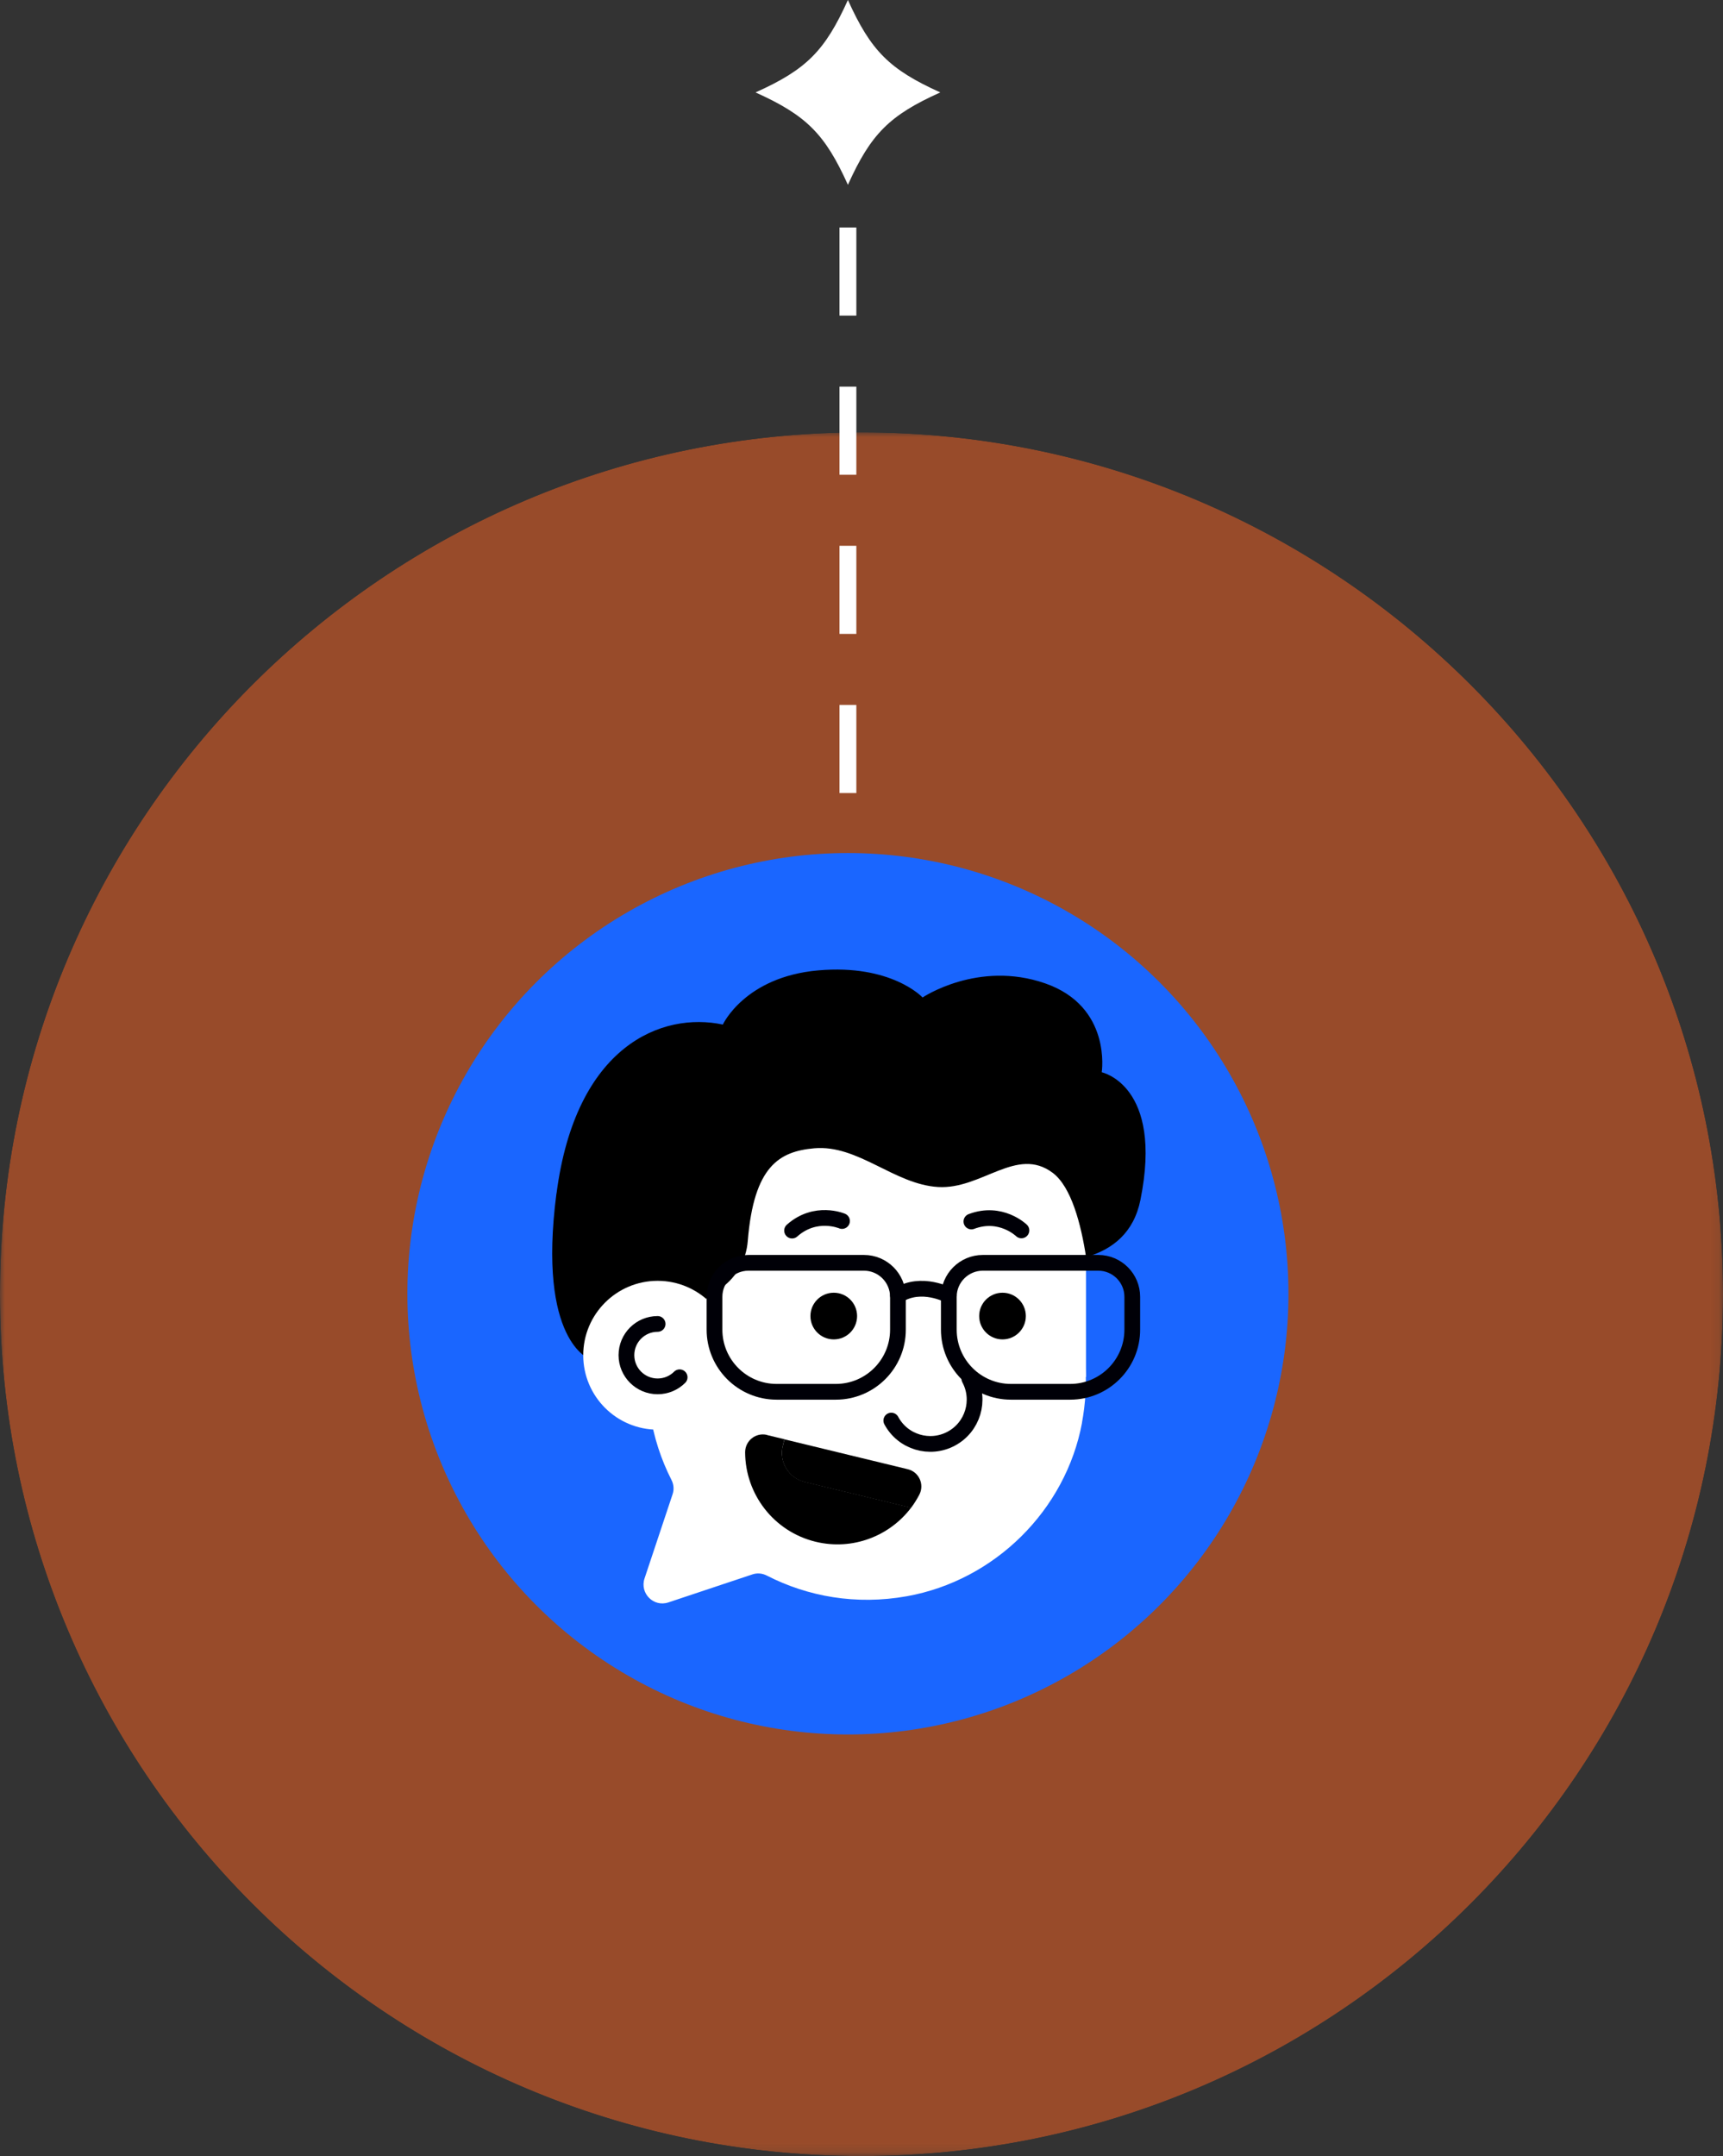 <?xml version="1.0" encoding="UTF-8"?>
<svg id="Capa_2" xmlns="http://www.w3.org/2000/svg" xmlns:xlink="http://www.w3.org/1999/xlink" viewBox="0 0 183.9 230.03">
  <rect x="0" y="0" width="183.9" height="230.03" fill="#333333" stroke="none"/>
  <defs>
    <style>
      .cls-1 {
        fill: url(#Degradado_sin_nombre_24);
      }

      .cls-2 {
        stroke: #fff;
        stroke-dasharray: 9.4 7.58;
        stroke-miterlimit: 10;
        stroke-width: 1.8px;
      }

      .cls-2, .cls-3, .cls-4 {
        fill: none;
      }

      .cls-5 {
        fill: #fff;
      }

      .cls-6 {
        mask: url(#mask);
      }

      .cls-7 {
        fill: url(#Degradado_sin_nombre_25);
      }

      .cls-8 {
        clip-path: url(#clippath-1);
      }

      .cls-9 {
        fill: #1a66ff;
      }

      .cls-4 {
        stroke: #000007;
        stroke-linecap: round;
        stroke-linejoin: round;
        stroke-width: 1.68px;
      }

      .cls-10 {
        clip-path: url(#clippath);
      }

      .cls-11 {
        opacity: .5;
      }
    </style>
    <clipPath id="clippath">
      <rect class="cls-3" x="0" y="46.13" width="183.9" height="183.9"/>
    </clipPath>
    <clipPath id="clippath-1">
      <path class="cls-3" d="M183.9,138.08c0,50.78-41.17,91.95-91.95,91.95S0,188.87,0,138.08,41.17,46.13,91.95,46.13s91.95,41.17,91.95,91.95"/>
    </clipPath>
    <radialGradient id="Degradado_sin_nombre_25" data-name="Degradado sin nombre 25" cx="-2098.24" cy="7164.57" fx="-2098.24" fy="7164.57" r="1" gradientTransform="translate(193023.93 658916.38) scale(91.95 -91.95)" gradientUnits="userSpaceOnUse">
      <stop offset="0" stop-color="#fff"/>
      <stop offset="0" stop-color="#fff"/>
      <stop offset=".54" stop-color="#fff"/>
      <stop offset=".6" stop-color="#d3d3d3"/>
      <stop offset=".71" stop-color="#898989"/>
      <stop offset=".81" stop-color="#4e4e4e"/>
      <stop offset=".9" stop-color="#232323"/>
      <stop offset=".96" stop-color="#090909"/>
      <stop offset="1" stop-color="#000"/>
      <stop offset="1" stop-color="#000"/>
    </radialGradient>
    <mask id="mask" x="0" y="46.13" width="183.9" height="183.9" maskUnits="userSpaceOnUse">
      <rect class="cls-7" x="0" y="46.13" width="183.9" height="183.9"/>
    </mask>
    <radialGradient id="Degradado_sin_nombre_24" data-name="Degradado sin nombre 24" cx="-2098.24" cy="7164.57" fx="-2098.24" fy="7164.57" r="1" gradientTransform="translate(193023.94 658916.44) scale(91.95 -91.95)" gradientUnits="userSpaceOnUse">
      <stop offset="0" stop-color="#fd6421"/>
      <stop offset="0" stop-color="#fd6421"/>
      <stop offset=".54" stop-color="#fd6421"/>
      <stop offset="1" stop-color="#fd6421"/>
      <stop offset="1" stop-color="#fd6421"/>
    </radialGradient>
  </defs>
  <g id="Capa_1-2" data-name="Capa_1">
    <g>
      <g class="cls-11">
        <g class="cls-10">
          <g class="cls-8">
            <g class="cls-6">
              <rect class="cls-1" y="46.13" width="183.9" height="183.9"/>
            </g>
          </g>
        </g>
      </g>
      <line class="cls-2" x1="90.5" y1="101.59" x2="90.5" y2="5.92"/>
      <path class="cls-5" d="M100.36,9.86c-5.43-2.45-7.41-4.43-9.86-9.86-2.45,5.43-4.43,7.42-9.86,9.86,5.43,2.45,7.41,4.43,9.86,9.86,2.45-5.43,4.43-7.42,9.86-9.86"/>
      <g>
        <circle class="cls-9" cx="90.5" cy="138.03" r="47.02"/>
        <g>
          <path class="cls-5" d="M115.49,151.78c-1.74,9.35-9.33,16.84-18.69,18.52-5.43.97-10.58.04-14.95-2.2-.48-.25-1.03-.3-1.54-.13l-8.97,2.99c-1.58.53-3.07-.97-2.55-2.55l3-9c.17-.51.12-1.05-.13-1.53-2.21-4.35-3.11-9.48-2.15-14.88,1.67-9.34,9.15-16.91,18.47-18.66,16.42-3.08,30.55,11.03,27.5,27.45Z"/>
          <rect class="cls-5" x="69.26" y="116.83" width="46.65" height="30.08"/>
          <circle cx="107" cy="140.41" r="2.49"/>
          <circle cx="88.99" cy="140.41" r="2.49"/>
          <path class="cls-4" d="M109.02,131.27s-2.2-2.14-5.34-.95"/>
          <g>
            <path d="M81.86,153.1l1.86.45-.17.72c-.41,1.7.63,3.42,2.34,3.83l11.36,2.75c-2.3,3.04-6.25,4.59-10.19,3.64-4.5-1.09-7.52-5.11-7.53-9.55,0-1.23,1.14-2.14,2.34-1.85Z"/>
            <path d="M83.55,154.28l.17-.72,13.17,3.19c1.2.29,1.8,1.63,1.23,2.72-.26.49-.55.96-.88,1.4l-11.36-2.75c-1.7-.41-2.75-2.13-2.34-3.83Z"/>
          </g>
          <path class="cls-4" d="M107.91,134.72h6.32c3.66,0,6.63,2.97,6.63,6.63v3.5c0,2.01-1.63,3.63-3.63,3.63h-12.32c-2.01,0-3.63-1.63-3.63-3.63v-3.5c0-3.66,2.97-6.63,6.63-6.63Z" transform="translate(222.13 283.21) rotate(-180)"/>
          <path class="cls-4" d="M101.27,138.2s-2.92-1.59-5.43,0"/>
          <path d="M59.4,127.33c2.06-15.82,11.28-19.4,17.75-18.02,0,0,2.34-5.09,10.18-5.78,7.84-.69,11.14,2.89,11.14,2.89,0,0,5.92-3.99,13.07-1.51,7.15,2.48,6.05,9.49,6.05,9.49,0,0,6.6,1.38,4.13,13.62-.7,3.47-2.94,5.28-5.8,6.1-.54-3.51-1.57-7.49-3.56-8.99-3.85-2.89-7.57,1.79-12.24,1.51-4.68-.28-8.53-4.54-13.21-4.13-3.7.33-6.45,1.86-7.1,9.9-.16,1.99-1.17,3.81-2.79,4.98l-5.52,3.97-.14,4.34-8.39-.69s-5.64-1.86-3.58-17.68Z"/>
          <path class="cls-4" d="M89.87,130.27s-2.82-1.21-5.33,1.02"/>
          <circle class="cls-5" cx="70.19" cy="144.59" r="7.94"/>
          <path class="cls-4" d="M82.89,134.72h6.32c3.66,0,6.63,2.97,6.63,6.63v3.5c0,2.01-1.63,3.63-3.63,3.63h-12.32c-2.01,0-3.63-1.63-3.63-3.63v-3.5c0-3.66,2.97-6.63,6.63-6.63Z" transform="translate(172.1 283.21) rotate(-180)"/>
          <path class="cls-4" d="M72.54,146.94c-.6.6-1.43.97-2.35.97-1.84,0-3.33-1.49-3.33-3.33s1.49-3.33,3.33-3.33"/>
          <path class="cls-4" d="M103.46,147.09c1.23,2.3.37,5.17-1.93,6.4-2.3,1.23-5.17.37-6.4-1.93"/>
        </g>
      </g>
    </g>
  </g>
</svg>